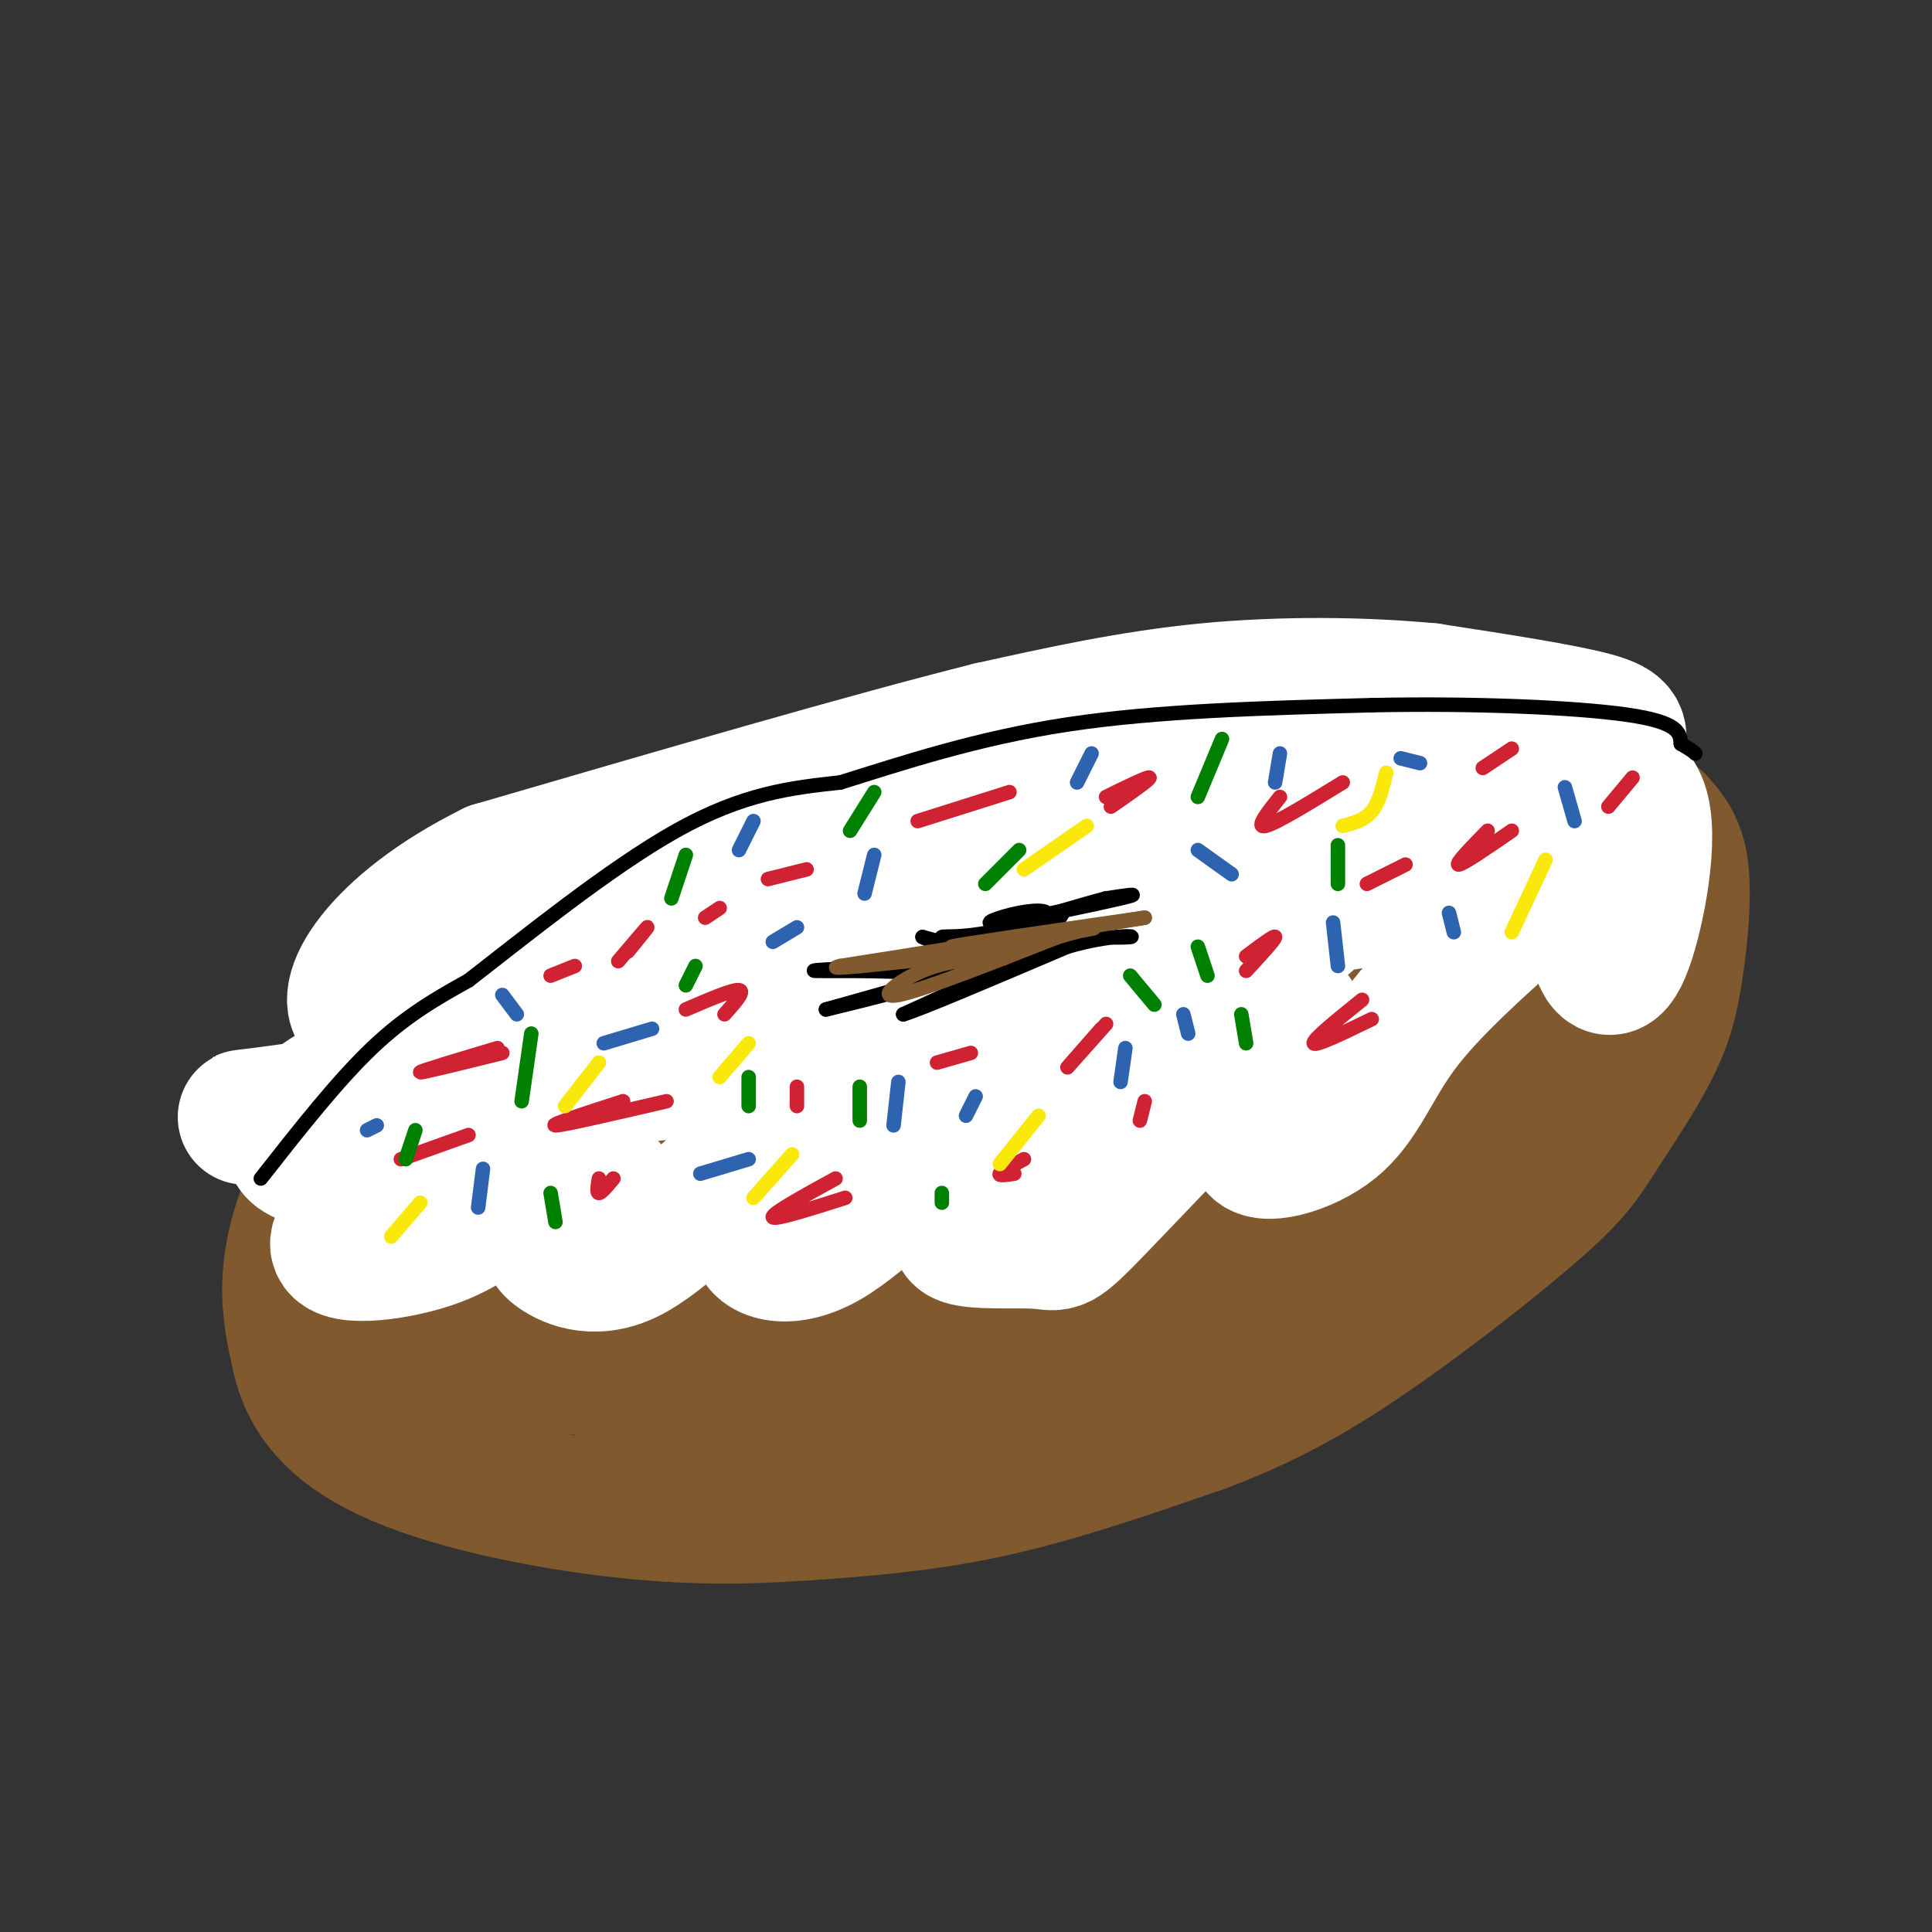 <svg viewBox='0 0 400 400' version='1.1' xmlns='http://www.w3.org/2000/svg' xmlns:xlink='http://www.w3.org/1999/xlink'><rect x="0" y="0" width="400" height="400" fill="#333333" stroke="none"/><g fill='none' stroke='rgb(129,89,47)' stroke-width='3' stroke-linecap='round' stroke-linejoin='round'><path d='M273,151c-19.956,-1.556 -39.911,-3.111 -58,-2c-18.089,1.111 -34.311,4.889 -48,9c-13.689,4.111 -24.844,8.556 -36,13'/></g>
<g fill='none' stroke='rgb(129,89,47)' stroke-width='28' stroke-linecap='round' stroke-linejoin='round'><path d='M289,147c-12.798,-1.065 -25.595,-2.131 -47,1c-21.405,3.131 -51.417,10.458 -73,16c-21.583,5.542 -34.738,9.298 -44,13c-9.262,3.702 -14.631,7.351 -20,11'/><path d='M105,188c-11.600,12.511 -30.600,38.289 -39,56c-8.400,17.711 -6.200,27.356 -4,37'/><path d='M62,281c2.233,10.110 9.817,16.886 23,22c13.183,5.114 31.967,8.567 47,10c15.033,1.433 26.317,0.847 38,0c11.683,-0.847 23.767,-1.956 37,-5c13.233,-3.044 27.617,-8.022 42,-13'/><path d='M249,295c12.243,-4.629 21.850,-9.702 34,-18c12.150,-8.298 26.843,-19.820 35,-27c8.157,-7.180 9.780,-10.018 13,-15c3.220,-4.982 8.038,-12.109 11,-18c2.962,-5.891 4.067,-10.548 5,-17c0.933,-6.452 1.695,-14.701 1,-20c-0.695,-5.299 -2.848,-7.650 -5,-10'/><path d='M343,170c-4.595,-3.571 -13.583,-7.500 -18,-10c-4.417,-2.500 -4.262,-3.571 -19,-4c-14.738,-0.429 -44.369,-0.214 -74,0'/><path d='M232,156c-15.563,0.121 -17.470,0.424 -33,5c-15.530,4.576 -44.681,13.424 -61,19c-16.319,5.576 -19.805,7.879 -26,15c-6.195,7.121 -15.097,19.061 -24,31'/><path d='M88,226c-6.248,7.805 -9.870,11.816 -12,15c-2.130,3.184 -2.770,5.541 -3,10c-0.230,4.459 -0.051,11.020 1,16c1.051,4.980 2.975,8.379 10,11c7.025,2.621 19.150,4.463 34,5c14.850,0.537 32.425,-0.232 50,-1'/><path d='M168,282c10.868,-0.371 13.038,-0.797 14,-3c0.962,-2.203 0.716,-6.181 0,-10c-0.716,-3.819 -1.904,-7.477 -11,-12c-9.096,-4.523 -26.101,-9.910 -37,-12c-10.899,-2.090 -15.692,-0.883 -18,3c-2.308,3.883 -2.132,10.442 -2,14c0.132,3.558 0.220,4.114 15,4c14.780,-0.114 44.250,-0.898 64,-3c19.750,-2.102 29.778,-5.522 11,-8c-18.778,-2.478 -66.363,-4.013 -91,-3c-24.637,1.013 -26.325,4.575 -26,7c0.325,2.425 2.662,3.712 5,5'/><path d='M92,264c24.547,1.839 83.413,3.935 107,4c23.587,0.065 11.893,-1.902 8,-3c-3.893,-1.098 0.015,-1.327 -4,-2c-4.015,-0.673 -15.952,-1.790 -27,0c-11.048,1.790 -21.208,6.488 -32,9c-10.792,2.512 -22.217,2.838 -5,5c17.217,2.162 63.078,6.160 81,7c17.922,0.840 7.907,-1.476 -1,-3c-8.907,-1.524 -16.707,-2.254 -28,-2c-11.293,0.254 -26.079,1.491 -36,3c-9.921,1.509 -14.977,3.288 -18,5c-3.023,1.712 -4.011,3.356 -5,5'/><path d='M132,292c12.726,1.578 47.040,3.022 63,3c15.960,-0.022 13.567,-1.511 15,-5c1.433,-3.489 6.694,-8.978 16,-13c9.306,-4.022 22.659,-6.578 38,-19c15.341,-12.422 32.671,-34.711 50,-57'/><path d='M314,201c-9.589,8.078 -58.560,56.774 -67,68c-8.440,11.226 23.651,-15.016 42,-33c18.349,-17.984 22.957,-27.710 27,-33c4.043,-5.290 7.522,-6.145 11,-7'/><path d='M327,196c1.058,2.159 -1.796,11.055 -4,17c-2.204,5.945 -3.759,8.937 -10,14c-6.241,5.063 -17.168,12.195 -24,16c-6.832,3.805 -9.568,4.282 -25,8c-15.432,3.718 -43.561,10.676 -35,2c8.561,-8.676 53.810,-32.985 73,-45c19.190,-12.015 12.320,-11.735 11,-14c-1.320,-2.265 2.908,-7.076 -17,3c-19.908,10.076 -63.954,35.038 -108,60'/><path d='M188,257c-17.578,9.900 -7.524,4.650 -3,0c4.524,-4.650 3.517,-8.699 -1,-10c-4.517,-1.301 -12.543,0.147 4,-9c16.543,-9.147 57.654,-28.890 45,-29c-12.654,-0.110 -79.072,19.414 -106,28c-26.928,8.586 -14.365,6.235 -4,-6c10.365,-12.235 18.533,-34.353 17,-39c-1.533,-4.647 -12.766,8.176 -24,21'/><path d='M116,213c-10.998,9.450 -26.492,22.577 -31,28c-4.508,5.423 1.969,3.144 11,-5c9.031,-8.144 20.617,-22.152 19,-27c-1.617,-4.848 -16.435,-0.536 9,-5c25.435,-4.464 91.124,-17.704 106,-19c14.876,-1.296 -21.062,9.352 -57,20'/><path d='M173,205c-20.862,9.597 -44.515,23.588 -45,20c-0.485,-3.588 22.200,-24.756 26,-34c3.800,-9.244 -11.285,-6.566 12,-6c23.285,0.566 84.938,-0.981 116,-1c31.062,-0.019 31.531,1.491 32,3'/><path d='M314,187c-17.598,3.915 -77.593,12.204 -88,12c-10.407,-0.204 28.775,-8.901 50,-12c21.225,-3.099 24.493,-0.600 27,-1c2.507,-0.400 4.254,-3.700 6,-7'/><path d='M309,179c0.743,-2.664 -0.400,-5.824 0,-7c0.400,-1.176 2.342,-0.368 -5,-2c-7.342,-1.632 -23.968,-5.706 -45,-3c-21.032,2.706 -46.470,12.190 -45,13c1.470,0.810 29.849,-7.054 51,-10c21.151,-2.946 35.076,-0.973 49,1'/><path d='M314,171c8.754,-0.467 6.140,-2.136 9,2c2.860,4.136 11.193,14.075 15,12c3.807,-2.075 3.088,-16.164 -2,-24c-5.088,-7.836 -14.544,-9.418 -24,-11'/><path d='M312,150c-8.000,-2.333 -16.000,-2.667 -24,-3'/></g>
<g fill='none' stroke='rgb(255,255,255)' stroke-width='28' stroke-linecap='round' stroke-linejoin='round'><path d='M82,221c-5.756,1.756 -11.511,3.511 -16,7c-4.489,3.489 -7.711,8.711 -4,11c3.711,2.289 14.356,1.644 25,1'/><path d='M87,240c-0.929,3.873 -15.753,13.057 -17,17c-1.247,3.943 11.083,2.645 19,0c7.917,-2.645 11.421,-6.637 17,-9c5.579,-2.363 13.233,-3.098 17,-3c3.767,0.098 3.648,1.028 2,3c-1.648,1.972 -4.824,4.986 -8,8'/><path d='M117,256c-2.270,1.566 -3.947,1.481 -2,3c1.947,1.519 7.516,4.642 15,1c7.484,-3.642 16.882,-14.048 24,-19c7.118,-4.952 11.955,-4.449 15,-3c3.045,1.449 4.299,3.842 2,7c-2.299,3.158 -8.149,7.079 -14,11'/><path d='M157,256c-0.364,3.197 5.726,5.691 14,1c8.274,-4.691 18.733,-16.567 28,-22c9.267,-5.433 17.341,-4.424 21,-3c3.659,1.424 2.903,3.264 0,6c-2.903,2.736 -7.951,6.368 -13,10'/><path d='M207,248c-4.739,3.333 -10.088,6.664 -8,8c2.088,1.336 11.612,0.676 16,1c4.388,0.324 3.640,1.633 12,-7c8.360,-8.633 25.828,-27.209 34,-35c8.172,-7.791 7.049,-4.797 7,-2c-0.049,2.797 0.975,5.399 2,8'/><path d='M270,221c-2.781,4.864 -10.735,13.026 -10,16c0.735,2.974 10.159,0.762 16,-4c5.841,-4.762 8.097,-12.075 14,-20c5.903,-7.925 15.451,-16.463 25,-25'/><path d='M315,188c6.968,-3.433 11.889,0.483 14,3c2.111,2.517 1.411,3.633 2,6c0.589,2.367 2.466,5.983 5,0c2.534,-5.983 5.724,-21.567 4,-29c-1.724,-7.433 -8.362,-6.717 -15,-6'/><path d='M325,162c-1.786,0.184 1.248,3.643 4,5c2.752,1.357 5.222,0.611 6,-2c0.778,-2.611 -0.137,-7.088 0,-10c0.137,-2.912 1.325,-4.261 -5,-6c-6.325,-1.739 -20.162,-3.870 -34,-6'/><path d='M296,143c-13.511,-1.289 -30.289,-1.511 -46,0c-15.711,1.511 -30.356,4.756 -45,8'/><path d='M205,151c-24.667,6.167 -63.833,17.583 -103,29'/><path d='M102,180c-23.976,11.833 -32.417,26.917 -27,30c5.417,3.083 24.690,-5.833 37,-12c12.310,-6.167 17.655,-9.583 23,-13'/><path d='M135,185c10.007,-3.632 23.524,-6.211 15,-2c-8.524,4.211 -39.089,15.211 -53,25c-13.911,9.789 -11.168,18.366 -11,21c0.168,2.634 -2.238,-0.676 -1,-5c1.238,-4.324 6.119,-9.662 11,-15'/><path d='M96,209c11.180,-6.612 33.631,-15.642 58,-23c24.369,-7.358 50.656,-13.044 36,-4c-14.656,9.044 -70.253,32.820 -71,38c-0.747,5.180 53.358,-8.234 55,-10c1.642,-1.766 -49.179,8.117 -100,18'/><path d='M74,228c-24.633,3.869 -36.216,4.542 -3,1c33.216,-3.542 111.230,-11.298 150,-17c38.770,-5.702 38.295,-9.351 9,-5c-29.295,4.351 -87.409,16.702 -87,16c0.409,-0.702 59.341,-14.458 85,-21c25.659,-6.542 18.045,-5.869 18,-9c-0.045,-3.131 7.477,-10.065 15,-17'/><path d='M261,176c1.861,-2.788 -0.986,-1.258 2,-2c2.986,-0.742 11.806,-3.757 -10,0c-21.806,3.757 -74.237,14.285 -66,12c8.237,-2.285 77.141,-17.385 75,-21c-2.141,-3.615 -75.326,4.253 -81,6c-5.674,1.747 56.163,-2.626 118,-7'/><path d='M299,164c19.537,-0.778 9.380,0.778 8,1c-1.380,0.222 6.016,-0.888 -1,4c-7.016,4.888 -28.444,15.775 -42,25c-13.556,9.225 -19.240,16.787 -11,11c8.240,-5.787 30.405,-24.922 32,-29c1.595,-4.078 -17.378,6.902 -27,12c-9.622,5.098 -9.892,4.314 -4,3c5.892,-1.314 17.946,-3.157 30,-5'/><path d='M284,186c6.000,-0.833 6.000,-0.417 6,0'/></g>
<g fill='none' stroke='rgb(0,0,0)' stroke-width='3' stroke-linecap='round' stroke-linejoin='round'><path d='M54,244c7.917,-10.083 15.833,-20.167 23,-27c7.167,-6.833 13.583,-10.417 20,-14'/><path d='M97,203c11.156,-8.622 29.044,-23.178 43,-31c13.956,-7.822 23.978,-8.911 34,-10'/><path d='M174,162c12.933,-4.044 28.267,-9.156 47,-12c18.733,-2.844 40.867,-3.422 63,-4'/><path d='M284,146c21.089,-0.444 42.311,0.444 53,2c10.689,1.556 10.844,3.778 11,6'/><path d='M348,154c2.333,1.333 2.667,1.667 3,2'/><path d='M218,190c-3.667,3.083 -7.333,6.167 -7,6c0.333,-0.167 4.667,-3.583 9,-7'/><path d='M220,189c-0.244,1.089 -5.356,7.311 -11,9c-5.644,1.689 -11.822,-1.156 -18,-4'/><path d='M191,194c1.422,0.444 13.978,3.556 15,5c1.022,1.444 -9.489,1.222 -20,1'/><path d='M186,200c-8.560,0.405 -19.958,0.917 -17,1c2.958,0.083 20.274,-0.262 23,1c2.726,1.262 -9.137,4.131 -21,7'/><path d='M171,209c5.089,-1.356 28.311,-8.244 34,-9c5.689,-0.756 -6.156,4.622 -18,10'/><path d='M187,210c2.667,-0.667 18.333,-7.333 34,-14'/><path d='M221,196c9.022,-2.622 14.578,-2.178 13,-2c-1.578,0.178 -10.289,0.089 -19,0'/><path d='M215,194c-5.906,0.499 -11.173,1.747 -10,1c1.173,-0.747 8.784,-3.490 11,-5c2.216,-1.510 -0.963,-1.786 -5,-1c-4.037,0.786 -8.933,2.635 -4,2c4.933,-0.635 19.695,-3.753 25,-5c5.305,-1.247 1.152,-0.624 -3,0'/><path d='M229,186c-4.500,1.167 -14.250,4.083 -24,7'/><path d='M205,193c-6.178,1.222 -9.622,0.778 -10,1c-0.378,0.222 2.311,1.111 5,2'/></g>
<g fill='none' stroke='rgb(129,89,47)' stroke-width='3' stroke-linecap='round' stroke-linejoin='round'><path d='M207,198c-5.467,0.444 -10.933,0.889 -16,3c-5.067,2.111 -9.733,5.889 -5,5c4.733,-0.889 18.867,-6.444 33,-12'/><path d='M219,194c7.750,-2.333 10.625,-2.167 3,-1c-7.625,1.167 -25.750,3.333 -25,3c0.750,-0.333 20.375,-3.167 40,-6'/><path d='M237,190c-3.833,0.667 -33.417,5.333 -63,10'/><path d='M174,200c-5.167,1.167 13.417,-0.917 32,-3'/><path d='M206,197c5.333,-0.500 2.667,-0.250 0,0'/></g>
<g fill='none' stroke='rgb(207,34,51)' stroke-width='3' stroke-linecap='round' stroke-linejoin='round'><path d='M104,218c-8.417,2.083 -16.833,4.167 -17,4c-0.167,-0.167 7.917,-2.583 16,-5'/><path d='M130,197c2.167,-2.667 4.333,-5.333 4,-5c-0.333,0.333 -3.167,3.667 -6,7'/><path d='M138,228c-10.750,2.500 -21.500,5.000 -23,5c-1.500,0.000 6.250,-2.500 14,-5'/><path d='M175,248c-7.333,2.333 -14.667,4.667 -15,4c-0.333,-0.667 6.333,-4.333 13,-8'/><path d='M228,213c-3.583,4.083 -7.167,8.167 -7,8c0.167,-0.167 4.083,-4.583 8,-9'/><path d='M284,211c-5.833,2.833 -11.667,5.667 -12,5c-0.333,-0.667 4.833,-4.833 10,-9'/><path d='M313,172c-5.083,3.500 -10.167,7.000 -11,7c-0.833,0.000 2.583,-3.500 6,-7'/><path d='M278,162c-6.917,4.250 -13.833,8.500 -16,9c-2.167,0.500 0.417,-2.750 3,-6'/><path d='M209,164c0.000,0.000 -19.000,6.000 -19,6'/><path d='M159,182c0.000,0.000 8.000,-2.000 8,-2'/><path d='M229,165c4.417,-2.167 8.833,-4.333 9,-4c0.167,0.333 -3.917,3.167 -8,6'/><path d='M201,218c0.000,0.000 -7.000,2.000 -7,2'/><path d='M258,198c3.000,-2.250 6.000,-4.500 6,-4c0.000,0.500 -3.000,3.750 -6,7'/><path d='M237,228c0.000,0.000 -1.000,4.000 -1,4'/><path d='M210,243c-1.667,0.250 -3.333,0.500 -3,0c0.333,-0.500 2.667,-1.750 5,-3'/><path d='M165,229c0.000,0.000 0.000,-4.000 0,-4'/><path d='M150,210c2.167,-2.417 4.333,-4.833 3,-5c-1.333,-0.167 -6.167,1.917 -11,4'/><path d='M97,235c0.000,0.000 -14.000,5.000 -14,5'/><path d='M127,244c-1.250,1.500 -2.500,3.000 -3,3c-0.500,0.000 -0.250,-1.500 0,-3'/><path d='M149,188c0.000,0.000 -3.000,2.000 -3,2'/><path d='M119,200c0.000,0.000 -5.000,2.000 -5,2'/><path d='M313,155c0.000,0.000 -6.000,4.000 -6,4'/><path d='M338,161c0.000,0.000 -5.000,6.000 -5,6'/><path d='M291,179c0.000,0.000 -8.000,4.000 -8,4'/></g>
<g fill='none' stroke='rgb(45,99,175)' stroke-width='3' stroke-linecap='round' stroke-linejoin='round'><path d='M155,240c0.000,0.000 -10.000,3.000 -10,3'/><path d='M165,192c0.000,0.000 -5.000,3.000 -5,3'/><path d='M135,213c0.000,0.000 -10.000,3.000 -10,3'/><path d='M78,233c0.000,0.000 -2.000,1.000 -2,1'/><path d='M100,242c0.000,0.000 -1.000,8.000 -1,8'/><path d='M104,206c0.000,0.000 3.000,4.000 3,4'/><path d='M156,170c0.000,0.000 -3.000,6.000 -3,6'/><path d='M181,177c0.000,0.000 -2.000,8.000 -2,8'/><path d='M226,156c0.000,0.000 -3.000,6.000 -3,6'/><path d='M265,156c0.000,0.000 -1.000,6.000 -1,6'/><path d='M290,157c0.000,0.000 4.000,1.000 4,1'/><path d='M248,176c0.000,0.000 7.000,5.000 7,5'/><path d='M245,210c0.000,0.000 1.000,4.000 1,4'/><path d='M276,191c0.000,0.000 1.000,9.000 1,9'/><path d='M300,189c0.000,0.000 1.000,4.000 1,4'/><path d='M324,163c0.000,0.000 2.000,7.000 2,7'/><path d='M233,217c0.000,0.000 -1.000,7.000 -1,7'/><path d='M202,227c0.000,0.000 -2.000,4.000 -2,4'/><path d='M186,224c0.000,0.000 -1.000,9.000 -1,9'/></g>
<g fill='none' stroke='rgb(0,128,0)' stroke-width='3' stroke-linecap='round' stroke-linejoin='round'><path d='M234,202c0.000,0.000 5.000,6.000 5,6'/><path d='M248,196c0.000,0.000 2.000,6.000 2,6'/><path d='M257,210c0.000,0.000 1.000,6.000 1,6'/><path d='M277,175c0.000,0.000 0.000,8.000 0,8'/><path d='M253,153c0.000,0.000 -5.000,12.000 -5,12'/><path d='M211,176c0.000,0.000 -7.000,7.000 -7,7'/><path d='M181,164c0.000,0.000 -5.000,8.000 -5,8'/><path d='M144,200c0.000,0.000 -2.000,4.000 -2,4'/><path d='M142,177c0.000,0.000 -3.000,9.000 -3,9'/><path d='M110,214c0.000,0.000 -2.000,14.000 -2,14'/><path d='M86,234c0.000,0.000 -2.000,6.000 -2,6'/><path d='M114,247c0.000,0.000 1.000,6.000 1,6'/><path d='M155,223c0.000,0.000 0.000,6.000 0,6'/><path d='M178,225c0.000,0.000 0.000,7.000 0,7'/><path d='M195,247c0.000,0.000 0.000,2.000 0,2'/></g>
<g fill='none' stroke='rgb(250,232,11)' stroke-width='3' stroke-linecap='round' stroke-linejoin='round'><path d='M320,178c0.000,0.000 -7.000,15.000 -7,15'/><path d='M287,160c-0.750,3.083 -1.500,6.167 -3,8c-1.500,1.833 -3.750,2.417 -6,3'/><path d='M225,171c0.000,0.000 -13.000,9.000 -13,9'/><path d='M155,216c0.000,0.000 -6.000,7.000 -6,7'/><path d='M124,220c0.000,0.000 -7.000,9.000 -7,9'/><path d='M87,249c0.000,0.000 -6.000,7.000 -6,7'/><path d='M164,239c0.000,0.000 -8.000,9.000 -8,9'/><path d='M215,231c0.000,0.000 -8.000,10.000 -8,10'/></g>
</svg>
